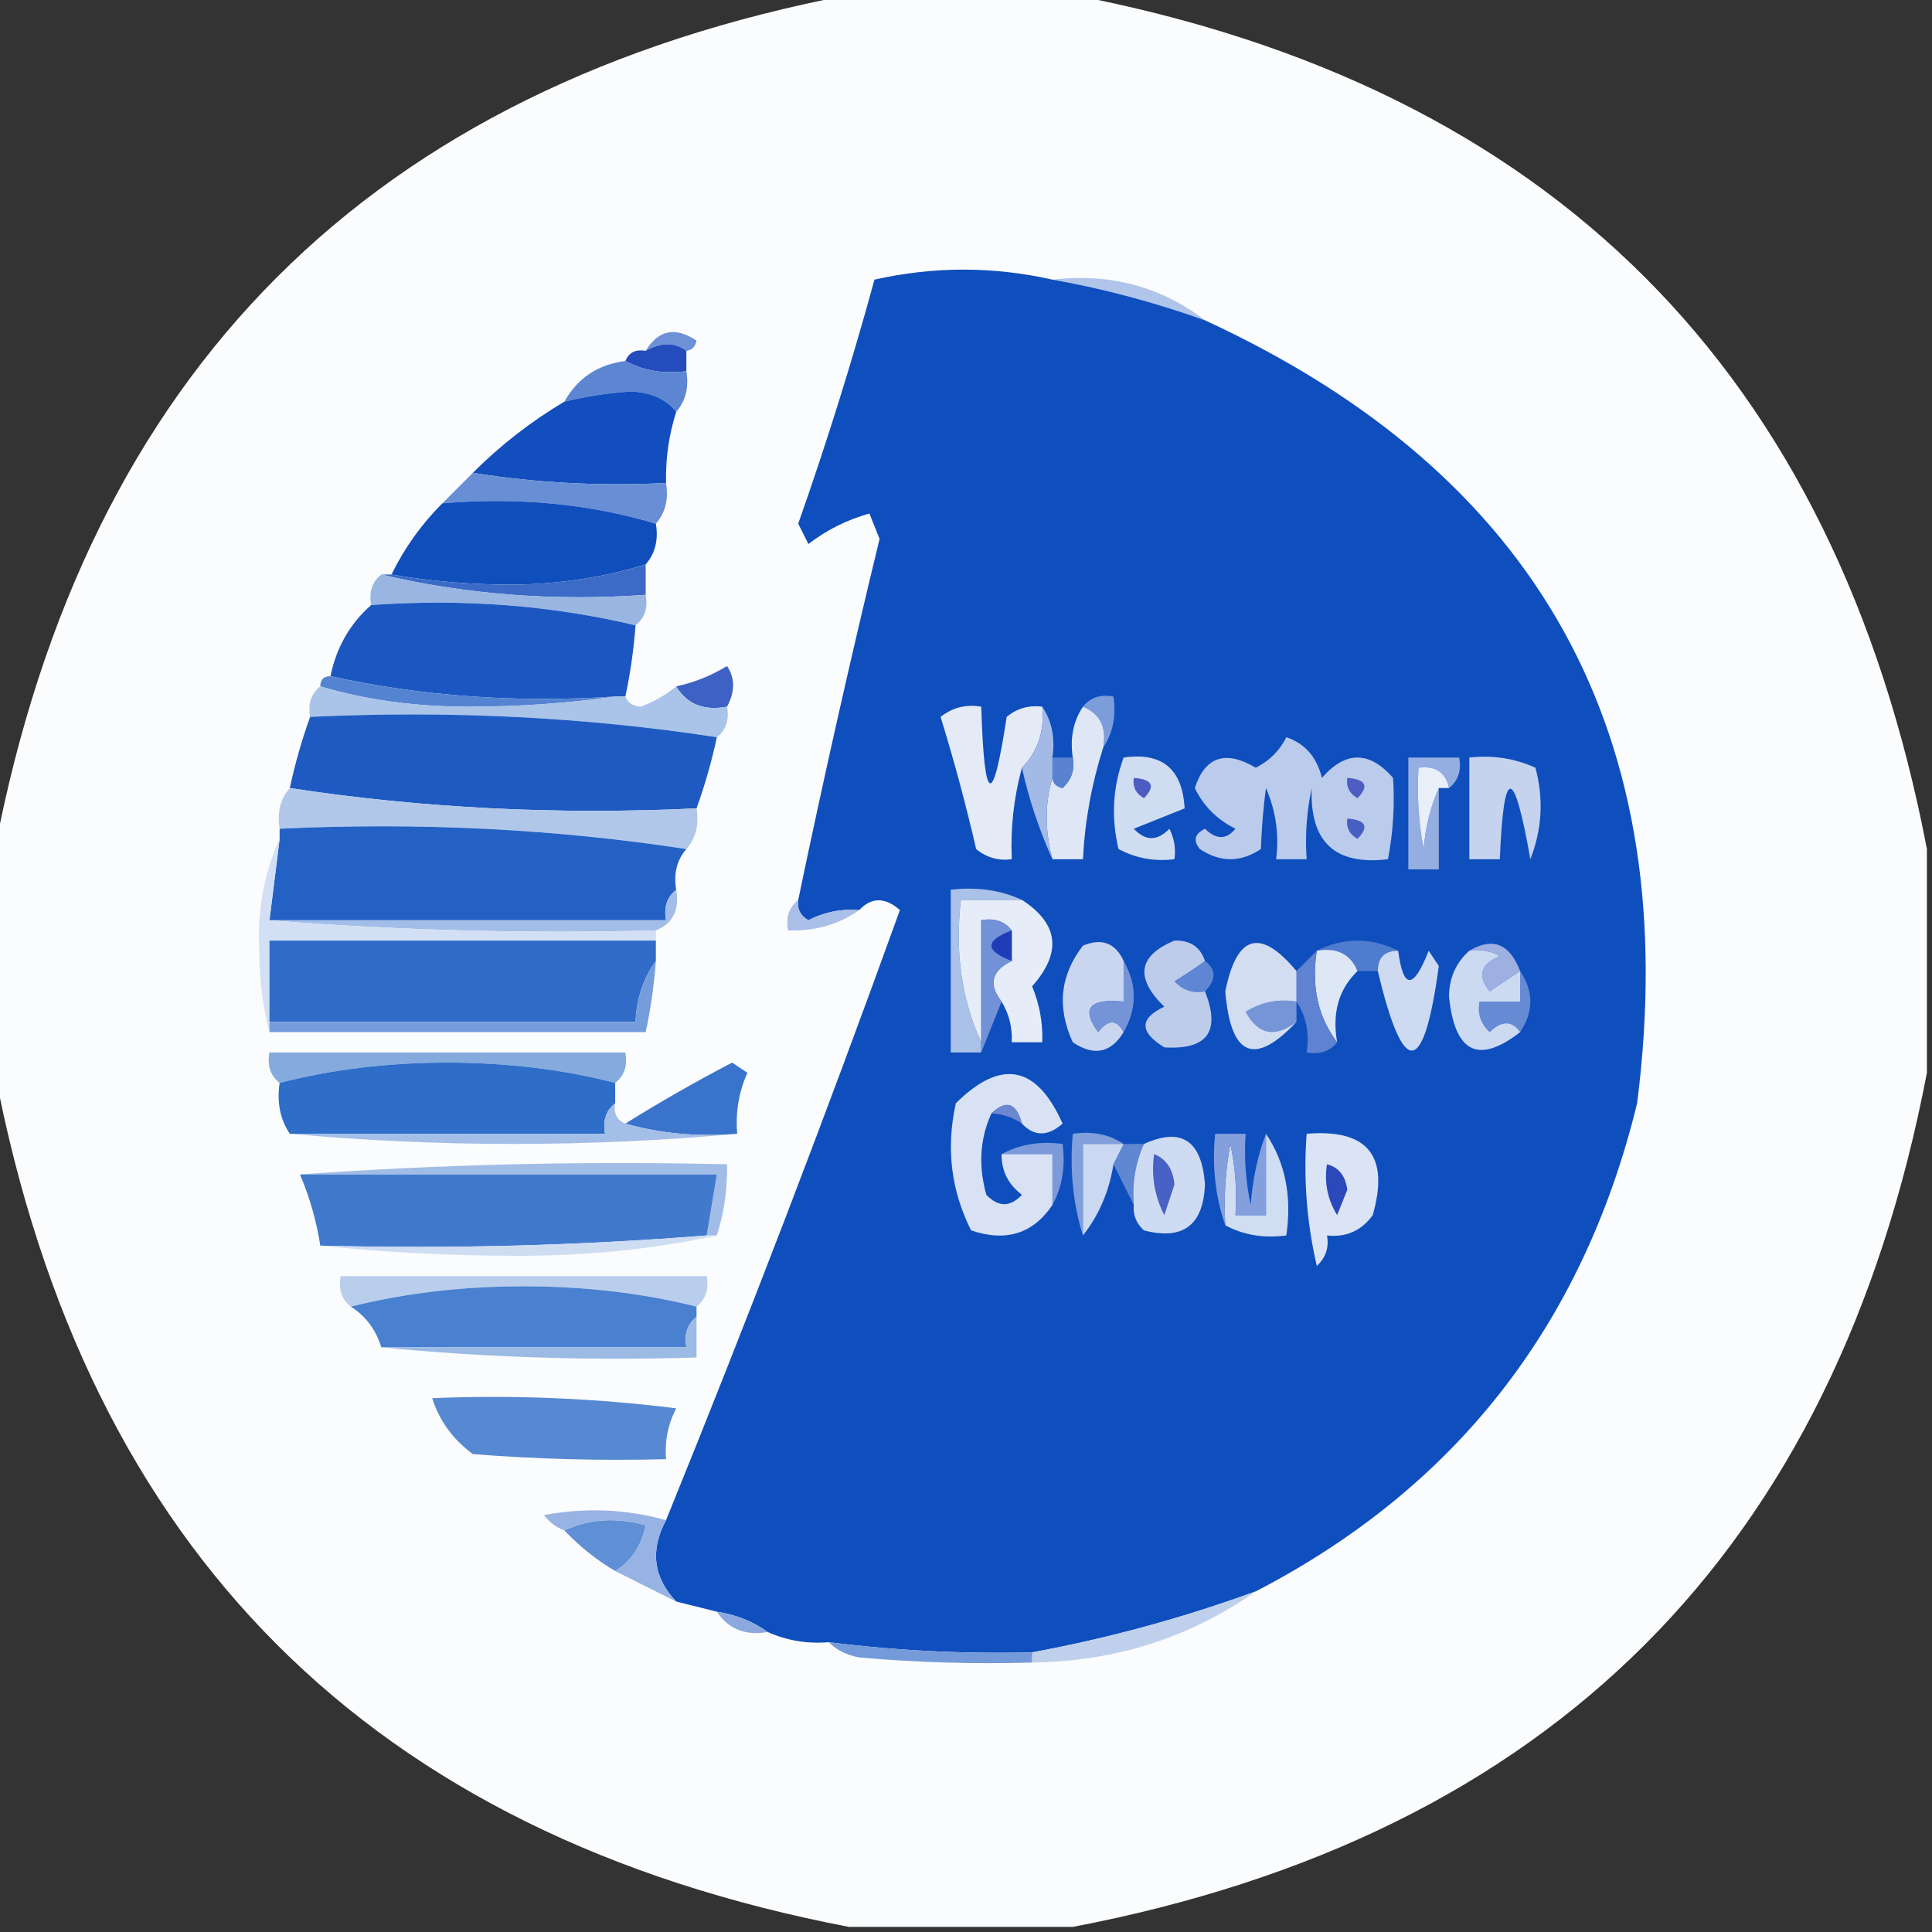 <?xml version="1.0" encoding="UTF-8"?>
<!DOCTYPE svg PUBLIC "-//W3C//DTD SVG 1.1//EN" "http://www.w3.org/Graphics/SVG/1.1/DTD/svg11.dtd">
<svg xmlns="http://www.w3.org/2000/svg" version="1.1" width="190px" height="190px" style="shape-rendering:geometricPrecision; text-rendering:geometricPrecision; image-rendering:optimizeQuality; fill-rule:evenodd; clip-rule:evenodd" xmlns:xlink="http://www.w3.org/1999/xlink">
<rect width="100%" height="100%" fill="#333333" stroke="none"/>
<g><path style="opacity:0.996" fill="#fcfdfe" d="M 83.5,-0.5 C 90.833,-0.5 98.167,-0.5 105.5,-0.5C 152.5,8.5 180.5,36.5 189.5,83.5C 189.5,90.833 189.5,98.167 189.5,105.5C 180.5,152.5 152.5,180.5 105.5,189.5C 98.167,189.5 90.833,189.5 83.5,189.5C 36.5,180.5 8.5,152.5 -0.5,105.5C -0.5,98.167 -0.5,90.833 -0.5,83.5C 8.5,36.5 36.5,8.5 83.5,-0.5 Z"/></g>
<g><path style="opacity:1" fill="#b0c5e9" d="M 103.5,27.5 C 109.174,26.844 114.174,28.177 118.5,31.5C 113.498,29.714 108.498,28.381 103.5,27.5 Z"/></g>
<g><path style="opacity:1" fill="#0f4ebd" d="M 103.5,27.5 C 108.498,28.381 113.498,29.714 118.5,31.5C 151.433,46.692 165.6,72.359 161,108.5C 155.687,130.291 143.187,146.291 123.5,156.5C 116.307,159.121 108.974,161.121 101.5,162.5C 94.798,162.664 88.131,162.331 81.5,161.5C 79.379,161.675 77.379,161.341 75.5,160.5C 74.07,159.463 72.403,158.796 70.5,158.5C 69.167,158.167 67.833,157.833 66.5,157.5C 64.243,155.122 63.91,152.455 65.5,149.5C 73.533,129.747 81.2,109.747 88.5,89.5C 87.042,88.218 85.708,88.218 84.5,89.5C 82.738,89.357 81.071,89.691 79.5,90.5C 78.703,90.043 78.369,89.376 78.5,88.5C 80.974,76.633 83.64,64.8 86.5,53C 86.167,52.167 85.833,51.333 85.5,50.5C 83.29,51.123 81.29,52.123 79.5,53.5C 79.167,52.833 78.833,52.167 78.5,51.5C 81.284,43.597 83.784,35.597 86,27.5C 91.833,26.188 97.666,26.188 103.5,27.5 Z"/></g>
<g><path style="opacity:1" fill="#6d90d6" d="M 67.5,34.5 C 66.368,33.646 65.035,33.646 63.5,34.5C 64.751,32.439 66.418,32.106 68.5,33.5C 68.376,34.107 68.043,34.44 67.5,34.5 Z"/></g>
<g><path style="opacity:1" fill="#254cbc" d="M 67.5,34.5 C 67.5,35.167 67.5,35.833 67.5,36.5C 65.265,36.795 63.265,36.461 61.5,35.5C 61.842,34.662 62.508,34.328 63.5,34.5C 65.035,33.646 66.368,33.646 67.5,34.5 Z"/></g>
<g><path style="opacity:1" fill="#5d86d2" d="M 61.5,35.5 C 63.265,36.461 65.265,36.795 67.5,36.5C 67.768,38.099 67.434,39.432 66.5,40.5C 65.486,39.235 63.986,38.569 62,38.5C 59.784,38.653 57.617,38.986 55.5,39.5C 56.802,37.178 58.802,35.845 61.5,35.5 Z"/></g>
<g><path style="opacity:1" fill="#124ebd" d="M 66.5,40.5 C 65.781,42.764 65.448,45.097 65.5,47.5C 58.978,47.824 52.645,47.49 46.5,46.5C 49.209,43.791 52.209,41.458 55.5,39.5C 57.617,38.986 59.784,38.653 62,38.5C 63.986,38.569 65.486,39.235 66.5,40.5 Z"/></g>
<g><path style="opacity:1" fill="#688fd5" d="M 46.5,46.5 C 52.645,47.49 58.978,47.824 65.5,47.5C 65.768,49.099 65.434,50.432 64.5,51.5C 57.913,49.539 50.913,48.872 43.5,49.5C 44.5,48.5 45.5,47.5 46.5,46.5 Z"/></g>
<g><path style="opacity:1" fill="#104ebc" d="M 43.5,49.5 C 50.913,48.872 57.913,49.539 64.5,51.5C 64.768,53.099 64.434,54.432 63.5,55.5C 59.42,56.768 55.086,57.434 50.5,57.5C 46.319,57.499 42.319,57.166 38.5,56.5C 39.779,53.888 41.445,51.555 43.5,49.5 Z"/></g>
<g><path style="opacity:1" fill="#3c6bc7" d="M 63.5,55.5 C 63.5,56.5 63.5,57.5 63.5,58.5C 54.435,59.136 45.769,58.47 37.5,56.5C 37.833,56.5 38.167,56.5 38.5,56.5C 42.319,57.166 46.319,57.499 50.5,57.5C 55.086,57.434 59.42,56.768 63.5,55.5 Z"/></g>
<g><path style="opacity:1" fill="#99b6e3" d="M 37.5,56.5 C 45.769,58.47 54.435,59.136 63.5,58.5C 63.737,59.791 63.404,60.791 62.5,61.5C 54.231,59.53 45.565,58.864 36.5,59.5C 36.263,58.209 36.596,57.209 37.5,56.5 Z"/></g>
<g><path style="opacity:1" fill="#1c56c0" d="M 36.5,59.5 C 45.565,58.864 54.231,59.53 62.5,61.5C 62.326,63.861 61.993,66.194 61.5,68.5C 61.167,68.5 60.833,68.5 60.5,68.5C 50.773,69.139 41.44,68.472 32.5,66.5C 33.079,63.669 34.412,61.336 36.5,59.5 Z"/></g>
<g><path style="opacity:1" fill="#3d61c4" d="M 71.5,69.5 C 69.219,69.923 67.552,69.256 66.5,67.5C 68.258,67.123 69.925,66.457 71.5,65.5C 72.292,66.7 72.292,68.033 71.5,69.5 Z"/></g>
<g><path style="opacity:1" fill="#5484d1" d="M 32.5,66.5 C 41.44,68.472 50.773,69.139 60.5,68.5C 55.845,69.166 51.012,69.499 46,69.5C 40.784,69.494 35.951,68.827 31.5,67.5C 31.5,66.833 31.833,66.5 32.5,66.5 Z"/></g>
<g><path style="opacity:1" fill="#a9c3e9" d="M 31.5,67.5 C 35.951,68.827 40.784,69.494 46,69.5C 51.012,69.499 55.845,69.166 60.5,68.5C 60.833,68.5 61.167,68.5 61.5,68.5C 61.735,69.097 62.235,69.43 63,69.5C 64.303,69.022 65.469,68.355 66.5,67.5C 67.552,69.256 69.219,69.923 71.5,69.5C 71.737,70.791 71.404,71.791 70.5,72.5C 57.542,70.519 44.209,69.852 30.5,70.5C 30.263,69.209 30.596,68.209 31.5,67.5 Z"/></g>
<g><path style="opacity:1" fill="#7d9dda" d="M 106.5,69.5 C 107.209,68.596 108.209,68.263 109.5,68.5C 109.784,70.415 109.451,72.081 108.5,73.5C 108.843,71.517 108.176,70.183 106.5,69.5 Z"/></g>
<g><path style="opacity:1" fill="#dfe7f6" d="M 106.5,69.5 C 108.176,70.183 108.843,71.517 108.5,73.5C 107.358,77.071 106.691,80.738 106.5,84.5C 105.5,84.5 104.5,84.5 103.5,84.5C 102.742,81.648 102.742,78.981 103.5,76.5C 103.56,77.043 103.893,77.376 104.5,77.5C 105.386,76.675 105.719,75.675 105.5,74.5C 105.216,72.585 105.549,70.919 106.5,69.5 Z"/></g>
<g><path style="opacity:1" fill="#1e5ac1" d="M 30.5,70.5 C 44.209,69.852 57.542,70.519 70.5,72.5C 69.985,74.894 69.319,77.228 68.5,79.5C 54.791,80.148 41.458,79.481 28.5,77.5C 29.015,75.106 29.681,72.772 30.5,70.5 Z"/></g>
<g><path style="opacity:1" fill="#5983d0" d="M 103.5,74.5 C 104.167,74.5 104.833,74.5 105.5,74.5C 105.719,75.675 105.386,76.675 104.5,77.5C 103.893,77.376 103.56,77.043 103.5,76.5C 103.5,75.833 103.5,75.167 103.5,74.5 Z"/></g>
<g><path style="opacity:1" fill="#bbcbec" d="M 126.5,72.5 C 128.335,73.122 129.502,74.456 130,76.5C 132.333,73.833 134.667,73.833 137,76.5C 137.175,79.157 137.008,81.824 136.5,84.5C 131.292,85.127 128.792,82.794 129,77.5C 128.503,79.81 128.337,82.143 128.5,84.5C 127.5,84.5 126.5,84.5 125.5,84.5C 125.808,82.076 125.474,79.743 124.5,77.5C 124.245,79.344 124.078,81.344 124,83.5C 122,84.833 120,84.833 118,83.5C 117.312,82.668 117.479,82.002 118.5,81.5C 119.609,82.59 120.609,82.59 121.5,81.5C 119.693,80.605 118.36,79.272 117.5,77.5C 118.519,74.403 120.519,73.737 123.5,75.5C 124.855,74.812 125.855,73.812 126.5,72.5 Z"/></g>
<g><path style="opacity:1" fill="#4e5dc2" d="M 132.5,76.5 C 134.337,76.639 134.67,77.306 133.5,78.5C 132.702,78.043 132.369,77.376 132.5,76.5 Z"/></g>
<g><path style="opacity:1" fill="#c5d3ef" d="M 144.5,74.5 C 146.792,74.244 148.959,74.577 151,75.5C 151.821,78.554 151.655,81.554 150.5,84.5C 148.873,75.256 147.873,75.256 147.5,84.5C 146.5,84.5 145.5,84.5 144.5,84.5C 144.5,81.167 144.5,77.833 144.5,74.5 Z"/></g>
<g><path style="opacity:1" fill="#94aee1" d="M 142.5,77.5 C 142.179,75.952 141.179,75.285 139.5,75.5C 139.336,78.187 139.503,80.854 140,83.5C 140.191,81.292 140.691,79.292 141.5,77.5C 141.5,80.167 141.5,82.833 141.5,85.5C 140.5,85.5 139.5,85.5 138.5,85.5C 138.5,81.833 138.5,78.167 138.5,74.5C 140.167,74.5 141.833,74.5 143.5,74.5C 143.737,75.791 143.404,76.791 142.5,77.5 Z"/></g>
<g><path style="opacity:1" fill="#e9eff9" d="M 142.5,77.5 C 142.167,77.5 141.833,77.5 141.5,77.5C 140.691,79.292 140.191,81.292 140,83.5C 139.503,80.854 139.336,78.187 139.5,75.5C 141.179,75.285 142.179,75.952 142.5,77.5 Z"/></g>
<g><path style="opacity:1" fill="#e4ebf7" d="M 102.5,69.5 C 102.741,71.886 102.075,73.886 100.5,75.5C 99.701,78.43 99.368,81.43 99.5,84.5C 98.178,84.67 97.011,84.337 96,83.5C 94.988,79.117 93.821,74.784 92.5,70.5C 93.689,69.571 95.022,69.238 96.5,69.5C 96.796,79.209 97.63,79.542 99,70.5C 100.011,69.663 101.178,69.33 102.5,69.5 Z"/></g>
<g><path style="opacity:1" fill="#b1c7ea" d="M 28.5,77.5 C 41.458,79.481 54.791,80.148 68.5,79.5C 68.768,81.099 68.434,82.432 67.5,83.5C 54.542,81.519 41.209,80.852 27.5,81.5C 27.232,79.901 27.566,78.568 28.5,77.5 Z"/></g>
<g><path style="opacity:1" fill="#a4bae6" d="M 102.5,69.5 C 103.451,70.919 103.784,72.585 103.5,74.5C 103.5,75.167 103.5,75.833 103.5,76.5C 102.742,78.981 102.742,81.648 103.5,84.5C 102.184,81.592 101.184,78.592 100.5,75.5C 102.075,73.886 102.741,71.886 102.5,69.5 Z"/></g>
<g><path style="opacity:1" fill="#cfdcf2" d="M 110.5,74.5 C 114.29,73.953 116.29,75.62 116.5,79.5C 114.833,80.167 113.167,80.833 111.5,81.5C 112.651,82.731 113.817,82.731 115,81.5C 115.483,82.448 115.649,83.448 115.5,84.5C 113.533,84.739 111.699,84.406 110,83.5C 109.264,80.408 109.431,77.408 110.5,74.5 Z"/></g>
<g><path style="opacity:1" fill="#4d5cc0" d="M 111.5,76.5 C 113.337,76.639 113.67,77.306 112.5,78.5C 111.702,78.043 111.369,77.376 111.5,76.5 Z"/></g>
<g><path style="opacity:1" fill="#475fc3" d="M 132.5,80.5 C 134.337,80.639 134.67,81.306 133.5,82.5C 132.702,82.043 132.369,81.376 132.5,80.5 Z"/></g>
<g><path style="opacity:1" fill="#2461c4" d="M 27.5,81.5 C 41.209,80.852 54.542,81.519 67.5,83.5C 66.566,84.568 66.232,85.901 66.5,87.5C 65.596,88.209 65.263,89.209 65.5,90.5C 52.5,90.5 39.5,90.5 26.5,90.5C 26.833,87.833 27.167,85.167 27.5,82.5C 27.5,82.167 27.5,81.833 27.5,81.5 Z"/></g>
<g><path style="opacity:1" fill="#abc2e8" d="M 100.5,88.5 C 98.5,88.5 96.5,88.5 94.5,88.5C 93.897,93.619 94.564,98.285 96.5,102.5C 96.5,102.833 96.5,103.167 96.5,103.5C 95.5,103.5 94.5,103.5 93.5,103.5C 93.5,98.167 93.5,92.833 93.5,87.5C 96.059,87.198 98.393,87.532 100.5,88.5 Z"/></g>
<g><path style="opacity:1" fill="#a2bee8" d="M 66.5,87.5 C 66.843,89.483 66.177,90.817 64.5,91.5C 51.656,91.829 38.989,91.495 26.5,90.5C 39.5,90.5 52.5,90.5 65.5,90.5C 65.263,89.209 65.596,88.209 66.5,87.5 Z"/></g>
<g><path style="opacity:1" fill="#aabfe8" d="M 78.5,88.5 C 78.369,89.376 78.703,90.043 79.5,90.5C 81.071,89.691 82.738,89.357 84.5,89.5C 82.486,90.924 80.152,91.591 77.5,91.5C 77.263,90.209 77.596,89.209 78.5,88.5 Z"/></g>
<g><path style="opacity:1" fill="#e7edf8" d="M 100.5,88.5 C 104.12,90.844 104.454,93.678 101.5,97C 102.233,98.766 102.567,100.599 102.5,102.5C 101.5,102.5 100.5,102.5 99.5,102.5C 99.567,101.041 99.234,99.708 98.5,98.5C 97.174,96.805 97.507,95.472 99.5,94.5C 99.5,93.5 99.5,92.5 99.5,91.5C 98.791,90.596 97.791,90.263 96.5,90.5C 96.5,94.5 96.5,98.5 96.5,102.5C 94.564,98.285 93.897,93.619 94.5,88.5C 96.5,88.5 98.5,88.5 100.5,88.5 Z"/></g>
<g><path style="opacity:1" fill="#d2dff4" d="M 27.5,82.5 C 27.167,85.167 26.833,87.833 26.5,90.5C 38.989,91.495 51.656,91.829 64.5,91.5C 64.5,91.833 64.5,92.167 64.5,92.5C 51.833,92.5 39.167,92.5 26.5,92.5C 26.5,95.167 26.5,97.833 26.5,100.5C 26.5,100.833 26.5,101.167 26.5,101.5C 25.836,99.022 25.503,96.356 25.5,93.5C 25.294,89.531 25.961,85.865 27.5,82.5 Z"/></g>
<g><path style="opacity:1" fill="#1e3db6" d="M 99.5,91.5 C 99.5,92.5 99.5,93.5 99.5,94.5C 96.833,93.5 96.833,92.5 99.5,91.5 Z"/></g>
<g><path style="opacity:1" fill="#4f7cce" d="M 129.5,93.5 C 132.167,92.167 134.833,92.167 137.5,93.5C 136.167,93.5 135.5,94.167 135.5,95.5C 134.833,95.5 134.167,95.5 133.5,95.5C 132.817,93.823 131.483,93.157 129.5,93.5 Z"/></g>
<g><path style="opacity:1" fill="#9eafe1" d="M 144.5,93.5 C 146.79,92.133 148.456,92.8 149.5,95.5C 148.518,96.141 147.518,96.808 146.5,97.5C 145.261,95.993 145.595,94.826 147.5,94C 146.552,93.517 145.552,93.35 144.5,93.5 Z"/></g>
<g><path style="opacity:1" fill="#7391d6" d="M 99.5,91.5 C 96.833,92.5 96.833,93.5 99.5,94.5C 97.507,95.472 97.174,96.805 98.5,98.5C 97.833,100.167 97.167,101.833 96.5,103.5C 96.5,103.167 96.5,102.833 96.5,102.5C 96.5,98.5 96.5,94.5 96.5,90.5C 97.791,90.263 98.791,90.596 99.5,91.5 Z"/></g>
<g><path style="opacity:1" fill="#5f86d2" d="M 118.5,94.5 C 119.625,95.348 119.625,96.348 118.5,97.5C 117.325,97.719 116.325,97.386 115.5,96.5C 116.602,95.824 117.602,95.158 118.5,94.5 Z"/></g>
<g><path style="opacity:1" fill="#dee7f6" d="M 129.5,93.5 C 131.483,93.157 132.817,93.823 133.5,95.5C 131.656,97.279 130.99,99.612 131.5,102.5C 129.612,100.012 128.945,97.012 129.5,93.5 Z"/></g>
<g><path style="opacity:1" fill="#5f82d1" d="M 129.5,93.5 C 128.945,97.012 129.612,100.012 131.5,102.5C 130.791,103.404 129.791,103.737 128.5,103.5C 128.784,101.585 128.451,99.919 127.5,98.5C 127.5,97.5 127.5,96.5 127.5,95.5C 128.167,94.833 128.833,94.167 129.5,93.5 Z"/></g>
<g><path style="opacity:1" fill="#306cc8" d="M 64.5,92.5 C 64.5,93.167 64.5,93.833 64.5,94.5C 63.262,96.214 62.595,98.214 62.5,100.5C 50.5,100.5 38.5,100.5 26.5,100.5C 26.5,97.833 26.5,95.167 26.5,92.5C 39.167,92.5 51.833,92.5 64.5,92.5 Z"/></g>
<g><path style="opacity:1" fill="#cad6f0" d="M 110.5,94.5 C 110.5,95.833 110.5,97.167 110.5,98.5C 107.12,98.179 106.287,99.179 108,101.5C 108.977,100.226 109.811,100.226 110.5,101.5C 109.249,103.561 107.582,103.894 105.5,102.5C 103.922,99.063 104.255,95.896 106.5,93C 108.352,92.227 109.686,92.727 110.5,94.5 Z"/></g>
<g><path style="opacity:1" fill="#7594d7" d="M 110.5,94.5 C 111.833,96.833 111.833,99.167 110.5,101.5C 109.811,100.226 108.977,100.226 108,101.5C 106.287,99.179 107.12,98.179 110.5,98.5C 110.5,97.167 110.5,95.833 110.5,94.5 Z"/></g>
<g><path style="opacity:1" fill="#7695d7" d="M 127.5,98.5 C 127.5,99.167 127.5,99.833 127.5,100.5C 125.381,102.087 123.714,101.754 122.5,99.5C 124.045,98.548 125.712,98.215 127.5,98.5 Z"/></g>
<g><path style="opacity:1" fill="#cddaf1" d="M 137.5,93.5 C 138.004,97.335 139.004,97.335 140.5,93.5C 140.833,94 141.167,94.5 141.5,95C 140.016,105.919 138.016,106.086 135.5,95.5C 135.5,94.167 136.167,93.5 137.5,93.5 Z"/></g>
<g><path style="opacity:1" fill="#678ad4" d="M 149.5,95.5 C 150.833,97.5 150.833,99.5 149.5,101.5C 148.687,100.347 147.687,100.347 146.5,101.5C 145.614,100.675 145.281,99.675 145.5,98.5C 146.833,98.5 148.167,98.5 149.5,98.5C 149.5,97.5 149.5,96.5 149.5,95.5 Z"/></g>
<g><path style="opacity:1" fill="#759ddb" d="M 64.5,94.5 C 64.326,96.861 63.993,99.194 63.5,101.5C 51.167,101.5 38.833,101.5 26.5,101.5C 26.5,101.167 26.5,100.833 26.5,100.5C 38.5,100.5 50.5,100.5 62.5,100.5C 62.595,98.214 63.262,96.214 64.5,94.5 Z"/></g>
<g><path style="opacity:1" fill="#beccec" d="M 118.5,94.5 C 117.602,95.158 116.602,95.824 115.5,96.5C 116.325,97.386 117.325,97.719 118.5,97.5C 120.067,101.434 118.734,103.267 114.5,103C 112.043,101.488 112.043,100.154 114.5,99C 111.591,96.161 111.925,93.994 115.5,92.5C 117.038,92.453 118.038,93.12 118.5,94.5 Z"/></g>
<g><path style="opacity:1" fill="#d2ddf2" d="M 127.5,95.5 C 127.5,96.5 127.5,97.5 127.5,98.5C 125.712,98.215 124.045,98.548 122.5,99.5C 123.714,101.754 125.381,102.087 127.5,100.5C 123.363,104.891 121.03,103.891 120.5,97.5C 121.617,91.902 123.951,91.235 127.5,95.5 Z"/></g>
<g><path style="opacity:1" fill="#ccdaf1" d="M 144.5,93.5 C 145.552,93.35 146.552,93.517 147.5,94C 145.595,94.826 145.261,95.993 146.5,97.5C 147.518,96.808 148.518,96.141 149.5,95.5C 149.5,96.5 149.5,97.5 149.5,98.5C 148.167,98.5 146.833,98.5 145.5,98.5C 145.281,99.675 145.614,100.675 146.5,101.5C 147.687,100.347 148.687,100.347 149.5,101.5C 145.393,104.696 143.06,103.529 142.5,98C 142.519,96.167 143.185,94.667 144.5,93.5 Z"/></g>
<g><path style="opacity:1" fill="#85aade" d="M 60.5,106.5 C 55.376,105.171 49.876,104.505 44,104.5C 38.124,104.505 32.624,105.171 27.5,106.5C 26.596,105.791 26.263,104.791 26.5,103.5C 38.167,103.5 49.833,103.5 61.5,103.5C 61.737,104.791 61.404,105.791 60.5,106.5 Z"/></g>
<g><path style="opacity:1" fill="#2e6dc8" d="M 60.5,106.5 C 60.5,107.167 60.5,107.833 60.5,108.5C 59.596,109.209 59.263,110.209 59.5,111.5C 49.167,111.5 38.833,111.5 28.5,111.5C 27.549,110.081 27.215,108.415 27.5,106.5C 32.624,105.171 38.124,104.505 44,104.5C 49.876,104.505 55.376,105.171 60.5,106.5 Z"/></g>
<g><path style="opacity:1" fill="#3a73cb" d="M 72.5,111.5 C 68.629,111.815 64.962,111.482 61.5,110.5C 64.872,108.394 68.372,106.394 72,104.5C 72.5,104.833 73,105.167 73.5,105.5C 72.652,107.409 72.318,109.409 72.5,111.5 Z"/></g>
<g><path style="opacity:1" fill="#a3bee7" d="M 60.5,108.5 C 60.328,109.492 60.662,110.158 61.5,110.5C 64.962,111.482 68.629,111.815 72.5,111.5C 57.833,112.833 43.167,112.833 28.5,111.5C 38.833,111.5 49.167,111.5 59.5,111.5C 59.263,110.209 59.596,109.209 60.5,108.5 Z"/></g>
<g><path style="opacity:1" fill="#d0ddf2" d="M 124.5,111.5 C 126.402,114.337 127.069,117.671 126.5,121.5C 124.265,121.795 122.265,121.461 120.5,120.5C 120.336,117.813 120.503,115.146 121,112.5C 121.497,114.81 121.663,117.143 121.5,119.5C 122.5,119.5 123.5,119.5 124.5,119.5C 124.5,116.833 124.5,114.167 124.5,111.5 Z"/></g>
<g><path style="opacity:1" fill="#5f87d2" d="M 110.5,112.5 C 111.167,112.5 111.833,112.5 112.5,112.5C 111.659,114.379 111.325,116.379 111.5,118.5C 110.833,117.167 110.167,115.833 109.5,114.5C 109.833,113.833 110.167,113.167 110.5,112.5 Z"/></g>
<g><path style="opacity:1" fill="#a1bde7" d="M 29.5,115.5 C 43.323,114.504 57.323,114.171 71.5,114.5C 71.552,116.903 71.219,119.236 70.5,121.5C 70.167,121.5 69.833,121.5 69.5,121.5C 69.833,119.5 70.167,117.5 70.5,115.5C 56.833,115.5 43.167,115.5 29.5,115.5 Z"/></g>
<g><path style="opacity:1" fill="#7c9ad9" d="M 98.5,113.5 C 100.265,112.539 102.265,112.205 104.5,112.5C 104.795,114.735 104.461,116.735 103.5,118.5C 103.5,116.833 103.5,115.167 103.5,113.5C 101.833,113.5 100.167,113.5 98.5,113.5 Z"/></g>
<g><path style="opacity:1" fill="#809fdb" d="M 110.5,112.5 C 109.167,112.5 107.833,112.5 106.5,112.5C 106.5,115.5 106.5,118.5 106.5,121.5C 105.521,118.375 105.187,115.042 105.5,111.5C 107.415,111.216 109.081,111.549 110.5,112.5 Z"/></g>
<g><path style="opacity:1" fill="#83a0dc" d="M 124.5,111.5 C 124.5,114.167 124.5,116.833 124.5,119.5C 123.5,119.5 122.5,119.5 121.5,119.5C 121.663,117.143 121.497,114.81 121,112.5C 120.503,115.146 120.336,117.813 120.5,120.5C 119.523,117.713 119.19,114.713 119.5,111.5C 120.5,111.5 121.5,111.5 122.5,111.5C 122.337,113.857 122.503,116.19 123,118.5C 123.186,115.964 123.686,113.631 124.5,111.5 Z"/></g>
<g><path style="opacity:1" fill="#dae4f5" d="M 128.5,111.5 C 134.499,111.002 136.666,113.669 135,119.5C 133.89,121.037 132.39,121.703 130.5,121.5C 130.719,122.675 130.386,123.675 129.5,124.5C 128.508,120.217 128.174,115.884 128.5,111.5 Z"/></g>
<g><path style="opacity:1" fill="#2b49bb" d="M 130.5,114.5 C 131.649,114.791 132.316,115.624 132.5,117C 132.167,117.833 131.833,118.667 131.5,119.5C 130.548,117.955 130.215,116.288 130.5,114.5 Z"/></g>
<g><path style="opacity:1" fill="#417acd" d="M 29.5,115.5 C 43.167,115.5 56.833,115.5 70.5,115.5C 70.167,117.5 69.833,119.5 69.5,121.5C 57.011,122.495 44.344,122.829 31.5,122.5C 31.122,120.079 30.455,117.746 29.5,115.5 Z"/></g>
<g><path style="opacity:1" fill="#cad9f1" d="M 110.5,112.5 C 110.167,113.167 109.833,113.833 109.5,114.5C 109.083,117.159 108.083,119.492 106.5,121.5C 106.5,118.5 106.5,115.5 106.5,112.5C 107.833,112.5 109.167,112.5 110.5,112.5 Z"/></g>
<g><path style="opacity:1" fill="#d8e2f4" d="M 100.5,110.5 C 99.947,108.448 98.947,108.115 97.5,109.5C 96.366,111.966 96.199,114.633 97,117.5C 98.183,118.731 99.349,118.731 100.5,117.5C 99.147,116.476 98.48,115.143 98.5,113.5C 100.167,113.5 101.833,113.5 103.5,113.5C 103.5,115.167 103.5,116.833 103.5,118.5C 101.593,121.332 98.927,122.166 95.5,121C 93.522,117.067 93.022,112.9 94,108.5C 98.445,104.089 101.945,104.756 104.5,110.5C 103.042,111.782 101.708,111.782 100.5,110.5 Z"/></g>
<g><path style="opacity:1" fill="#6d86d1" d="M 97.5,109.5 C 98.947,108.115 99.947,108.448 100.5,110.5C 99.609,109.89 98.609,109.557 97.5,109.5 Z"/></g>
<g><path style="opacity:1" fill="#cfdbf2" d="M 111.5,118.5 C 111.325,116.379 111.659,114.379 112.5,112.5C 116.195,110.823 118.195,112.156 118.5,116.5C 118.337,120.5 116.337,122 112.5,121C 111.748,120.329 111.414,119.496 111.5,118.5 Z"/></g>
<g><path style="opacity:1" fill="#4861c4" d="M 113.5,113.5 C 114.693,113.97 115.36,114.97 115.5,116.5C 115.167,117.5 114.833,118.5 114.5,119.5C 113.534,117.604 113.201,115.604 113.5,113.5 Z"/></g>
<g><path style="opacity:1" fill="#ceddf2" d="M 69.5,121.5 C 69.833,121.5 70.167,121.5 70.5,121.5C 64.369,122.83 57.869,123.497 51,123.5C 44.325,123.5 37.825,123.166 31.5,122.5C 44.344,122.829 57.011,122.495 69.5,121.5 Z"/></g>
<g><path style="opacity:1" fill="#b9ceec" d="M 68.5,128.5 C 63.208,127.171 57.541,126.504 51.5,126.5C 45.459,126.504 39.792,127.171 34.5,128.5C 33.596,127.791 33.263,126.791 33.5,125.5C 45.5,125.5 57.5,125.5 69.5,125.5C 69.737,126.791 69.404,127.791 68.5,128.5 Z"/></g>
<g><path style="opacity:1" fill="#4980cf" d="M 68.5,128.5 C 68.5,128.833 68.5,129.167 68.5,129.5C 67.596,130.209 67.263,131.209 67.5,132.5C 57.5,132.5 47.5,132.5 37.5,132.5C 36.974,130.77 35.974,129.436 34.5,128.5C 39.792,127.171 45.459,126.504 51.5,126.5C 57.541,126.504 63.208,127.171 68.5,128.5 Z"/></g>
<g><path style="opacity:1" fill="#9bbae4" d="M 68.5,129.5 C 68.5,130.833 68.5,132.167 68.5,133.5C 57.986,133.828 47.653,133.494 37.5,132.5C 47.5,132.5 57.5,132.5 67.5,132.5C 67.263,131.209 67.596,130.209 68.5,129.5 Z"/></g>
<g><path style="opacity:1" fill="#5689d2" d="M 42.5,137.5 C 50.528,137.169 58.528,137.502 66.5,138.5C 65.691,140.071 65.357,141.738 65.5,143.5C 59.158,143.666 52.825,143.5 46.5,143C 44.536,141.549 43.203,139.716 42.5,137.5 Z"/></g>
<g><path style="opacity:1" fill="#5f8fd5" d="M 60.5,154.5 C 58.651,153.407 56.984,152.074 55.5,150.5C 57.966,149.366 60.633,149.199 63.5,150C 63.085,152.026 62.085,153.526 60.5,154.5 Z"/></g>
<g><path style="opacity:1" fill="#97b3e3" d="M 65.5,149.5 C 63.91,152.455 64.243,155.122 66.5,157.5C 64.456,156.492 62.456,155.492 60.5,154.5C 62.085,153.526 63.085,152.026 63.5,150C 60.633,149.199 57.966,149.366 55.5,150.5C 54.711,150.217 54.044,149.717 53.5,149C 57.587,148.238 61.587,148.404 65.5,149.5 Z"/></g>
<g><path style="opacity:1" fill="#8ca9df" d="M 70.5,158.5 C 72.403,158.796 74.07,159.463 75.5,160.5C 73.302,160.88 71.635,160.213 70.5,158.5 Z"/></g>
<g><path style="opacity:1" fill="#bfd0ed" d="M 123.5,156.5 C 117,161.064 109.667,163.397 101.5,163.5C 101.5,163.167 101.5,162.833 101.5,162.5C 108.974,161.121 116.307,159.121 123.5,156.5 Z"/></g>
<g><path style="opacity:1" fill="#749ad9" d="M 81.5,161.5 C 88.131,162.331 94.798,162.664 101.5,162.5C 101.5,162.833 101.5,163.167 101.5,163.5C 95.824,163.666 90.157,163.499 84.5,163C 83.263,162.768 82.263,162.268 81.5,161.5 Z"/></g>
</svg>

